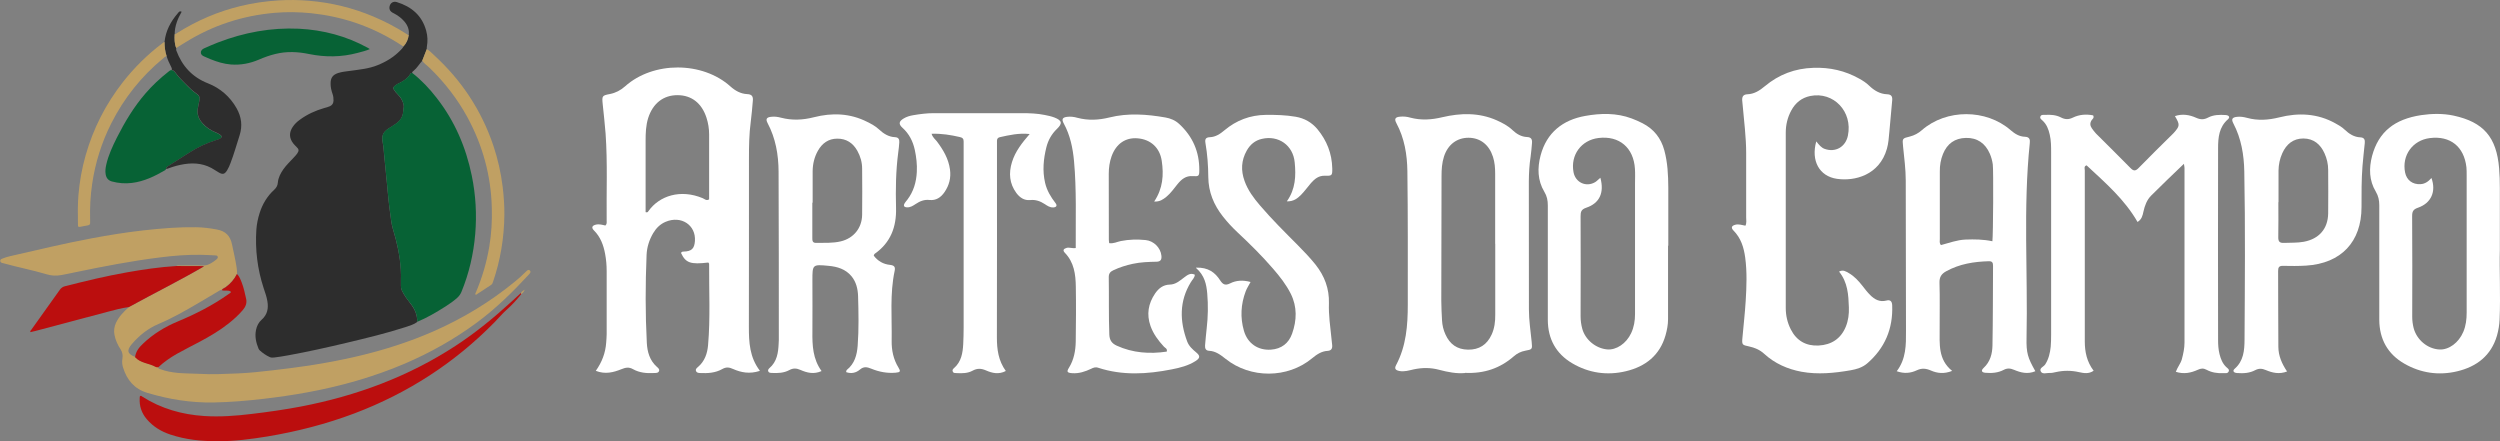 <svg xmlns="http://www.w3.org/2000/svg" id="Camada_2" data-name="Camada 2" viewBox="0 0 308.16 54.38"><rect x="0" y="0" width="308.16" height="54.38" fill="#808080" stroke="none"/><defs><style>      .cls-1 {        fill: #076235;      }      .cls-1, .cls-2, .cls-3, .cls-4, .cls-5 {        stroke-width: 0px;      }      .cls-2 {        fill: #2d2d2d;      }      .cls-3 {        fill: #bb0e0e;      }      .cls-4 {        fill: #fff;      }      .cls-5 {        fill: #c0a063;      }    </style></defs><g id="Camada_1-2" data-name="Camada 1"><g><g><path class="cls-4" d="M93.62,45.73c-1.23.39-2.26.19-3.24-.24-.49-.22-.85-.28-1.35,0-.84.48-1.8.54-2.76.49-.18-.01-.38-.04-.46-.21-.12-.24.06-.4.22-.53.84-.71,1.16-1.67,1.25-2.7.29-3.33.11-6.67.13-10.01,0-.06-.07-.11-.1-.17-2.19.26-2.79.05-3.36-1.17.05-.18.2-.17.33-.18.97-.03,1.31-.36,1.38-1.3.14-1.97-1.7-3.18-3.61-2.37-.67.28-1.16.77-1.53,1.39-.49.83-.78,1.74-.82,2.69-.15,3.62-.16,7.24.03,10.85.06,1.1.35,2.15,1.23,2.94.16.14.36.3.28.52-.1.27-.4.24-.64.25-.89.05-1.78-.03-2.56-.47-.53-.3-.93-.21-1.45,0-.97.39-1.99.66-3.15.2.76-1.07,1.19-2.21,1.28-3.46.02-.35.06-.7.06-1.05,0-2.6.01-5.2,0-7.8,0-.7-.06-1.41-.19-2.1-.2-1.08-.57-2.1-1.38-2.9-.34-.34-.23-.6.24-.71.41-.1.82.03,1.17.11.21-.2.16-.39.16-.56-.04-3.58.12-7.17-.13-10.75-.09-1.23-.24-2.45-.36-3.67-.1-1-.07-1.05.89-1.23.71-.14,1.32-.46,1.86-.94,3.48-3.12,9.54-3.1,12.99,0,.59.53,1.26.91,2.07.95.57.02.75.28.7.8-.08.87-.14,1.75-.26,2.62-.2,1.5-.22,3.01-.22,4.52-.01,6.92.01,13.85-.01,20.77,0,1.89.09,3.73,1.35,5.38h0ZM79.58,26.15c.21.06.27,0,.33-.1,1.36-1.94,3.99-2.76,6.71-1.62.23.1.46.36.79.14,0-2.65.01-5.33,0-8,0-.7-.11-1.4-.33-2.07-.58-1.78-1.83-2.76-3.55-2.77-1.75-.01-3.05,1-3.63,2.81-.29.92-.32,1.87-.32,2.81-.01,2.63,0,5.27,0,7.91v.88h0Z"></path><path class="cls-4" d="M223.89,17.44c.35.44.61.76,1.02.91,1.33.48,2.58-.23,2.87-1.63.61-2.96-1.76-5.46-4.63-4.89-1.07.22-1.84.84-2.35,1.79-.46.85-.68,1.77-.68,2.73v21.61c0,.93.2,1.81.62,2.64.71,1.4,1.88,2.07,3.43,1.99,1.56-.08,2.74-.83,3.35-2.32.31-.76.41-1.56.38-2.38-.05-1.55-.14-3.1-1.21-4.41.5-.28.86-.01,1.2.18.68.39,1.2.96,1.68,1.57.3.39.6.78.95,1.13.54.55,1.18.9,1.99.69.52-.14.71.11.73.59.11,2.89-.91,5.29-3.1,7.17-.58.49-1.29.7-2.02.83-2.02.35-4.05.55-6.07.18-1.71-.32-3.28-1.01-4.59-2.21-.53-.49-1.17-.76-1.87-.91-.85-.17-.89-.21-.81-1.08.13-1.5.31-3.01.4-4.51.11-1.79.18-3.58-.06-5.37-.17-1.24-.52-2.39-1.44-3.32-.34-.35-.24-.6.23-.72.42-.11.83.05,1.24.12.17-.35.09-.7.09-1.04,0-2.64.01-5.27,0-7.91,0-1.97-.26-3.92-.43-5.88-.02-.21-.05-.42-.06-.63-.02-.44.12-.72.65-.74.84-.03,1.52-.47,2.15-1,1.73-1.44,3.7-2.19,5.98-2.26,2.03-.07,3.9.35,5.66,1.34.43.24.84.5,1.2.85.62.6,1.34,1.04,2.23,1.07.54.02.66.3.62.75-.11,1.29-.23,2.59-.35,3.88-.07.7-.1,1.39-.3,2.08-.92,3.26-3.97,4.04-6.18,3.71-2.15-.32-3.2-2.22-2.53-4.61h0Z"></path><path class="cls-4" d="M269.21,20.18c-1.44,1.39-2.77,2.64-4.05,3.93-.53.53-.79,1.24-.95,1.97-.1.48-.21.97-.73,1.28-1.59-2.78-3.98-4.84-6.28-6.98-.36.12-.22.41-.22.62,0,7.03,0,14.06,0,21.08,0,1.29.25,2.51,1.09,3.62-.61.42-1.21.3-1.81.17-.97-.22-1.93-.21-2.87,0-.24.06-.49.11-.73.1-.37-.02-.88.2-1.09-.16-.26-.44.34-.59.53-.89.43-.67.6-1.42.68-2.19.05-.49.04-.98.05-1.47v-22.46c0-.74,0-1.47-.17-2.2-.15-.67-.38-1.28-.9-1.75-.15-.14-.36-.27-.24-.52.11-.23.36-.16.56-.17.67-.04,1.35,0,1.95.31.5.26.93.29,1.47.03.8-.39,1.66-.45,2.51-.28.16.32-.08.44-.19.6-.22.34-.2.66.02.98.16.23.33.46.52.66,1.41,1.42,2.85,2.81,4.25,4.25.38.39.62.39,1,0,1.37-1.41,2.78-2.78,4.18-4.17.05-.05.1-.1.15-.15.77-.87.78-1.01.15-2.08.92-.31,1.8-.16,2.62.21.54.24.96.24,1.47-.03.67-.35,1.42-.36,2.16-.31.42.03.57.27.29.52-1.11.96-1.22,2.26-1.22,3.57-.02,7.87-.01,15.74,0,23.61,0,.59.03,1.19.18,1.78.15.59.36,1.13.81,1.57.16.16.46.3.3.59-.14.25-.43.16-.67.17-.72.04-1.41-.07-2.04-.41-.39-.21-.69-.18-1.08,0-.84.38-1.71.57-2.71.25.21-.58.59-1.01.74-1.54.18-.68.33-1.36.33-2.07,0-7.17,0-14.34,0-21.51,0-.1-.02-.2-.07-.52h0Z"></path><path class="cls-4" d="M180.59,45.98c-1.02.1-2.12-.11-3.21-.4-1.04-.28-2.07-.27-3.12-.05-.58.13-1.16.32-1.77.2-.49-.1-.63-.3-.4-.73,1.25-2.35,1.44-4.89,1.44-7.47,0-5.48.02-10.96-.05-16.44-.03-2.04-.36-4.05-1.35-5.9-.29-.54-.15-.76.46-.81.42-.04.84,0,1.25.12,1.32.35,2.61.27,3.94-.05,2.25-.53,4.52-.59,6.71.38.71.32,1.39.67,1.96,1.22.5.47,1.08.81,1.77.84.54.02.66.3.62.75-.05.56-.09,1.12-.17,1.67-.16,1.01-.21,2.03-.22,3.04,0,5.27,0,10.54.01,15.8,0,1.34.21,2.66.34,3.99.09.91.09.93-.79,1.09-.54.1-1,.33-1.4.68-1.69,1.48-3.66,2.16-6.02,2.05h0ZM184.3,30.05c0-2.88,0-5.76,0-8.64,0-.71-.05-1.4-.27-2.08-.48-1.49-1.56-2.34-3.01-2.35-1.44,0-2.55.84-3.03,2.32-.25.78-.3,1.58-.3,2.39-.01,5.13-.03,10.25-.03,15.38,0,.81.05,1.61.09,2.42.03.6.17,1.18.42,1.73.54,1.21,1.44,1.86,2.78,1.88,1.38.02,2.34-.61,2.91-1.85.36-.78.46-1.61.45-2.46-.01-2.92,0-5.83,0-8.74h0Z"></path><path class="cls-4" d="M104.29,45.9c.03-.13.03-.26.1-.31.96-.77,1.24-1.83,1.33-2.98.15-2.04.11-4.07.05-6.11-.03-.88-.23-1.75-.82-2.46-.73-.87-1.73-1.17-2.8-1.27-2.01-.19-2.01-.18-2.01,1.8,0,2.11.02,4.22,0,6.32-.02,1.7.05,3.36,1.13,4.85-.96.43-1.8.21-2.6-.14-.5-.22-.9-.24-1.38.02-.67.36-1.41.39-2.16.35-.17-.01-.37-.01-.44-.21-.05-.14.03-.27.14-.37.95-.81,1.1-1.91,1.15-3.05,0-.14.02-.28.02-.42,0-6.92,0-13.84-.03-20.76-.01-2.09-.36-4.12-1.36-6-.25-.48-.12-.7.42-.76.42-.06.84,0,1.25.11,1.35.35,2.68.29,4.05-.06,2.23-.57,4.45-.5,6.56.57.5.25,1,.51,1.42.9.58.54,1.21.96,2.03.99.43.02.53.29.51.64-.02.42-.08.84-.13,1.25-.3,2.27-.33,4.56-.27,6.84.06,2.34-.67,4.27-2.64,5.65-.05.03-.06.12-.11.22.5.67,1.19,1.06,2.01,1.14.52.06.67.25.57.73-.61,2.85-.32,5.74-.37,8.61-.02,1.17.21,2.3.84,3.32.29.47.23.58-.35.63-1.04.09-2.04-.1-2.99-.49-.52-.21-.93-.31-1.42.11-.46.39-1.04.54-1.69.31h0ZM100.16,24.98h-.03v4.32c0,.33-.01.65.47.64,1.02-.02,2.04.05,3.04-.19,1.58-.38,2.6-1.63,2.63-3.26.03-1.9.01-3.79,0-5.69,0-.79-.21-1.53-.59-2.21-.54-.97-1.37-1.51-2.48-1.5-1.08,0-1.86.57-2.38,1.49-.44.78-.64,1.63-.65,2.52-.01,1.3,0,2.6,0,3.9h0Z"></path><path class="cls-4" d="M250.88,45.76c-.95.4-1.8.17-2.61-.17-.46-.19-.82-.24-1.28,0-.7.37-1.48.43-2.26.36-.47-.04-.57-.27-.22-.6.82-.76,1.07-1.74,1.09-2.77.06-3.27.05-6.53.07-9.8,0-.37-.07-.59-.51-.58-1.85.05-3.62.33-5.27,1.24-.58.32-.84.71-.82,1.41.06,1.89.01,3.79.02,5.69.01,1.85-.22,3.76,1.54,5.18-1,.4-1.84.29-2.6-.04-.62-.27-1.13-.33-1.77-.03-.73.34-1.53.44-2.46.11,1.16-1.53,1.15-3.24,1.14-4.96-.02-6.18-.03-12.36-.03-18.54,0-1.41-.19-2.8-.33-4.2-.1-1-.11-1,.84-1.23.55-.14,1.04-.4,1.47-.78,3.02-2.64,7.93-2.63,10.94-.01.52.45,1.08.8,1.78.82.56.02.64.35.59.77-.83,7.99-.23,16-.4,24-.04,1.88.14,2.45,1.07,4.1h0ZM245.59,29.74c.1-.84.14-8.78.05-9.46-.06-.46-.18-.89-.36-1.32-.57-1.32-1.57-1.99-2.95-1.96-1.38.03-2.31.71-2.83,1.98-.28.69-.4,1.41-.39,2.16.01,2.78,0,5.55,0,8.33,0,.23-.08.49.14.74.99-.26,1.98-.64,3.04-.68,1.09-.04,2.18-.03,3.31.21h0Z"></path><path class="cls-4" d="M205.61,30.3v9.06c0,.67-.13,1.33-.31,1.97-.71,2.49-2.49,3.86-4.89,4.43-2.3.55-4.56.23-6.61-.98-2-1.18-3-3-3.01-5.33-.01-4.71,0-9.42,0-14.13,0-.61-.1-1.14-.43-1.68-.84-1.4-.87-2.94-.46-4.48.75-2.83,2.75-4.38,5.5-4.87,1.89-.34,3.85-.39,5.72.31.46.17.91.37,1.34.59,1.39.71,2.28,1.83,2.69,3.34.41,1.51.48,3.05.49,4.59.01,2.39,0,4.78,0,7.17h-.05,0ZM197.27,21.92c.5,1.84-.1,3.14-1.76,3.69-.61.21-.68.51-.68,1.05.02,4.1.01,8.21,0,12.32,0,.53.07,1.05.21,1.56.38,1.35,1.66,2.4,3.06,2.53,1.13.1,2.36-.72,2.96-2,.35-.74.48-1.53.48-2.35-.01-5.37,0-10.74,0-16.11,0-.6.03-1.2-.01-1.79-.16-2.62-1.93-4.12-4.49-3.81-2.13.26-3.48,2.1-3.08,4.22.24,1.27,1.55,1.88,2.67,1.22.2-.12.36-.31.63-.53h0Z"></path><path class="cls-4" d="M308.14,30.81c-.07,2.47.1,5.53-.03,8.58-.03.67-.14,1.33-.32,1.97-.72,2.48-2.51,3.84-4.91,4.41-2.27.54-4.49.22-6.52-.95-2.05-1.18-3.07-3.03-3.08-5.4-.01-4.71-.01-9.41,0-14.12,0-.61-.11-1.14-.43-1.68-.83-1.37-.85-2.89-.46-4.39.8-2.98,2.76-4.54,6.06-5.04,1.3-.19,2.68-.22,3.99.06,3.7.8,5.29,2.66,5.61,6.48.07.8.09,1.61.09,2.42.01,2.35,0,4.71,0,7.65h0ZM299.71,21.94c.6,1.66-.02,3.09-1.65,3.66-.57.2-.73.43-.73,1.02.03,4.15.02,8.29.01,12.44,0,.46.06.91.17,1.36.38,1.47,1.71,2.58,3.18,2.66,1.17.06,2.38-.83,2.95-2.18.32-.76.41-1.55.41-2.37,0-5.66,0-11.31,0-16.97,0-.32,0-.64-.03-.95-.29-2.54-1.99-3.9-4.5-3.59-2.13.26-3.48,2.13-3.06,4.24.19.95.93,1.5,1.9,1.44.56-.03.97-.33,1.34-.75h0Z"></path><path class="cls-4" d="M132.6,30.55c-.02-3.59.11-7.14-.21-10.68-.15-1.61-.47-3.19-1.26-4.64-.3-.54-.17-.76.42-.83.42-.05.84,0,1.25.12,1.32.35,2.61.29,3.95-.04,2.28-.57,4.6-.4,6.9,0,.63.11,1.22.35,1.7.8,1.67,1.54,2.5,3.44,2.48,5.71,0,.71-.07.77-.8.72-.85-.07-1.39.39-1.87.97-.44.54-.84,1.13-1.39,1.58-.4.32-.82.63-1.5.58,1.08-1.61,1.19-3.29.93-5.02-.24-1.62-1.37-2.64-2.98-2.77-1.49-.12-2.64.67-3.2,2.21-.25.7-.35,1.43-.35,2.17,0,2.71,0,5.41.01,8.12,0,.14.03.27.04.42.53.09.98-.17,1.45-.26,1.01-.2,2.03-.22,3.04-.12,1.02.1,1.85.96,1.95,1.92.05.46-.07.74-.6.75-.98.02-1.96.05-2.93.26-.83.18-1.63.43-2.39.79-.39.18-.58.41-.57.88.04,2.35-.02,4.71.07,7.06.03.71.33,1.09.92,1.36,1.98.9,4.05,1.04,6.16.73.1-.38-.21-.45-.35-.61-.7-.76-1.3-1.56-1.65-2.54-.51-1.44-.28-2.77.56-4.01.43-.63.99-1.08,1.81-1.1.72-.01,1.23-.47,1.76-.87.4-.3.79-.62,1.33-.35-.02.39-.32.62-.49.92-1.44,2.35-1.38,4.8-.46,7.29.21.58.65.98,1.12,1.37.51.42.49.69-.06,1.05-.9.58-1.93.84-2.96,1.04-3.03.6-6.07.78-9.06-.2-.37-.12-.61,0-.88.13-.74.35-1.5.6-2.33.54-.62-.05-.71-.17-.39-.68.61-.99.81-2.09.83-3.22.03-2.25.05-4.5.01-6.75-.02-1.53-.21-3.02-1.36-4.2-.28-.3-.15-.48.21-.59.35-.11.69.09,1.16.01h0Z"></path><path class="cls-4" d="M147.43,32.99c1.51-.05,2.34.6,2.96,1.55.33.51.62.7,1.24.39.75-.38,1.59-.43,2.52-.17-.22.42-.46.77-.6,1.15-.6,1.59-.69,3.23-.22,4.86.45,1.57,1.74,2.44,3.33,2.33,1.3-.09,2.19-.79,2.61-1.97.58-1.64.64-3.3-.16-4.91-.57-1.14-1.35-2.13-2.18-3.09-1.38-1.6-2.88-3.08-4.42-4.52-.64-.6-1.24-1.25-1.78-1.94-1.12-1.42-1.77-3.01-1.79-4.84-.01-1.4-.11-2.81-.35-4.19-.08-.47.01-.71.56-.73.69-.03,1.25-.4,1.77-.84,1.47-1.24,3.18-1.89,5.12-1.91,1.23-.01,2.45.02,3.67.23,1.09.19,1.97.69,2.68,1.53,1.16,1.4,1.79,3.01,1.83,4.82.02.9-.03.95-.91.92-.75-.02-1.25.38-1.71.9-.41.48-.78,1-1.22,1.45-.43.43-.92.84-1.76.81,1.09-1.53,1.13-3.16.97-4.81-.2-2.11-2.01-3.37-4.05-2.89-.84.19-1.44.7-1.86,1.44-.68,1.21-.74,2.45-.27,3.75.41,1.15,1.12,2.1,1.9,3.01,1.46,1.71,3.06,3.29,4.65,4.89.76.77,1.52,1.56,2.2,2.41,1.11,1.4,1.7,2.96,1.65,4.77-.05,1.44.16,2.87.31,4.31.03.28.06.56.09.84.04.41-.1.68-.56.71-.78.04-1.36.46-1.95.94-2.99,2.46-7.55,2.5-10.63.04-.62-.49-1.22-.95-2.03-.99-.42-.02-.52-.3-.5-.65.06-.7.12-1.4.2-2.1.17-1.44.19-2.88.07-4.31-.1-1.12-.31-2.22-1.39-3.16h0Z"></path><path class="cls-4" d="M281.94,45.78c-1,.39-1.85.17-2.66-.17-.45-.19-.83-.22-1.28.01-.7.38-1.48.42-2.26.36-.43-.03-.57-.28-.29-.52,1.1-.96,1.21-2.25,1.22-3.57.04-6.92.1-13.84-.03-20.76-.04-2.04-.37-4.05-1.34-5.9-.29-.55-.16-.76.44-.83.42-.05.84.02,1.25.13,1.32.36,2.62.27,3.95-.06,2.38-.6,4.73-.5,6.94.74.4.22.8.45,1.13.77.55.52,1.16.92,1.94.95.5.02.58.33.54.71-.09.95-.21,1.88-.28,2.83-.13,1.68-.12,3.37-.12,5.06,0,4.28-2.51,6.94-6.83,7.21-.95.06-1.9.05-2.85.03-.47-.01-.6.17-.6.62.02,3.13,0,6.26.03,9.38.01,1.08.42,2.05,1.08,3.03h0ZM280.86,24.92h-.02c0,1.44.02,2.88-.01,4.32-.01.56.19.73.73.7.81-.04,1.61.01,2.42-.14,1.87-.35,2.97-1.59,3-3.49.03-1.79,0-3.58,0-5.37,0-.71-.16-1.4-.45-2.04-.5-1.11-1.33-1.82-2.6-1.83-1.26,0-2.1.7-2.6,1.81-.31.68-.46,1.4-.47,2.15-.01,1.3,0,2.6,0,3.9h0Z"></path><path class="cls-4" d="M114.83,16.48c.13.47.44.67.64.93.79,1.05,1.45,2.15,1.63,3.49.14,1.03-.1,1.95-.68,2.79-.44.64-1.03,1.05-1.86.96-.63-.07-1.17.15-1.68.49-.32.21-.64.43-1.06.42-.39-.01-.5-.2-.3-.52.09-.15.21-.28.32-.42.77-1.01,1.11-2.18,1.17-3.43.05-.92-.06-1.83-.25-2.72-.23-1.05-.69-1.97-1.51-2.71-.52-.47-.45-.8.13-1.15.36-.22.77-.34,1.19-.41.83-.14,1.66-.25,2.51-.25,3.62.01,7.24,0,10.86,0,.95,0,1.9.03,2.83.22.41.08.83.17,1.22.32.92.36,1,.73.28,1.41-.65.63-1.07,1.38-1.29,2.25-.36,1.45-.5,2.9-.16,4.38.22.95.7,1.75,1.29,2.51.24.31.1.51-.28.53-.42.02-.74-.21-1.06-.42-.55-.36-1.13-.56-1.79-.49-.74.07-1.28-.31-1.7-.87-.86-1.17-.96-2.45-.54-3.81.4-1.3,1.22-2.35,2.18-3.46-1.34-.14-2.51.13-3.68.39-.26.06-.34.21-.35.44,0,.28,0,.56,0,.84,0,7.8.01,15.6-.01,23.4,0,1.47.18,2.87,1.1,4.14-.87.46-1.69.26-2.44-.07-.6-.26-1.09-.28-1.67.04-.59.32-1.28.33-1.96.29-.17-.01-.37.02-.46-.17-.1-.19,0-.33.15-.45.9-.79,1.07-1.86,1.13-2.96.03-.67.05-1.33.05-2v-22.13c0-.28-.01-.56,0-.84.01-.34-.15-.48-.48-.55-1.1-.25-2.2-.44-3.44-.4h0Z"></path></g><g><path class="cls-2" d="M51.43,39.69c-.43.32-.95.46-1.45.63-2.38.77-4.8,1.35-7.23,1.93-2.4.57-4.81,1.11-7.23,1.55-.58.11-1.16.2-1.74.27-.18.02-.36.02-.52-.05-.46-.21-.87-.49-1.24-.83-.06-.06-.12-.13-.15-.21-.31-.75-.48-1.51-.31-2.32.1-.49.32-.92.69-1.25.71-.62.86-1.4.71-2.28-.09-.55-.28-1.08-.46-1.61-.77-2.35-1.06-4.75-.9-7.21.05-.7.19-1.39.41-2.07.35-1.1.93-2.06,1.78-2.84.27-.25.43-.51.46-.9.05-.61.34-1.15.69-1.65.38-.53.85-.98,1.29-1.45.14-.15.28-.3.4-.47.25-.36.23-.53-.1-.84-.14-.13-.27-.27-.39-.42-.51-.67-.52-1.34-.05-2.04.23-.34.53-.63.87-.87.91-.67,1.92-1.13,3-1.44.24-.07.48-.12.71-.23.28-.13.42-.35.44-.66.01-.28-.02-.56-.11-.82-.15-.43-.26-.87-.25-1.33,0-.69.27-1.06.93-1.28.49-.16,1.01-.2,1.52-.27,1.13-.16,2.28-.26,3.35-.7,1.05-.42,2-1,2.79-1.81.14-.15.3-.28.38-.48.38-.4.6-.88.66-1.42.1-.66-.14-1.21-.56-1.7-.38-.44-.85-.76-1.36-1.02-.38-.19-.51-.46-.44-.81.09-.43.46-.67.9-.53,1.8.56,3.09,1.64,3.61,3.51.18.65.21,1.3.09,1.96-.02.11-.02.23-.02.35-.18.47-.37.94-.55,1.41-.37.4-.64.89-1.07,1.24-.08.07-.2.13-.18.27-.1,0-.18.04-.22.12-.37.61-.95.94-1.57,1.23-.16.07-.29.19-.42.31-.13.13-.13.25-.04.39.15.24.32.45.53.65.34.34.56.74.67,1.21.07.29-.04.55-.05.82-.03.68-.38,1.16-.9,1.53-.31.22-.64.41-.96.62-.64.44-.82.9-.67,1.66.06.33.11.66.13,1,.04.69.15,1.36.2,2.05.06.86.19,1.71.25,2.57.03.36.07.73.1,1.09.07.7.15,1.39.25,2.09.08.61.14,1.22.31,1.81.12.42.25.84.36,1.27.43,1.68.71,3.38.65,5.12,0,.24,0,.47,0,.71,0,.21.04.4.13.59.28.57.65,1.07,1.04,1.57.53.67.87,1.42.84,2.3h0Z"></path><path class="cls-5" d="M19.49,45.27c.01.2.19.2.32.25.66.25,1.36.37,2.06.44.89.09,1.79.07,2.69.12,1.59.1,3.17.01,4.76-.05,1.45-.06,2.9-.22,4.34-.39,1.46-.17,2.91-.35,4.37-.57,2.03-.31,4.05-.69,6.05-1.16,3.21-.75,6.34-1.75,9.36-3.07,3.61-1.59,6.96-3.61,10.02-6.12.48-.39.94-.8,1.37-1.24.06-.06.13-.12.2-.17.1-.07.19-.05.28.03.08.08.11.18.05.28-.04.08-.1.14-.16.21-2,2.16-4.09,4.22-6.47,5.97-2.75,2.02-5.7,3.68-8.83,5.02-3.87,1.65-7.88,2.78-12.01,3.54-1.79.33-3.59.59-5.4.8-2.04.24-4.09.41-6.15.45-2.79.05-5.5-.38-8.16-1.18-1.61-.48-2.53-1.58-3.01-3.12-.11-.35-.15-.71-.08-1.09.07-.42.01-.8-.23-1.17-.36-.54-.63-1.13-.75-1.78-.1-.51-.03-.99.18-1.46.37-.79.96-1.4,1.61-1.96,3.08-1.69,6.23-3.25,9.27-5.02-.19-.03-.36-.03-.54-.03-.97,0-1.94-.01-2.91-.01.16-.1.34-.06.52-.06.9,0,1.79-.02,2.69,0,.44.02.8-.1,1.16-.33.21-.13.42-.27.61-.44.1-.09.19-.19.13-.34-.06-.13-.18-.14-.3-.14-.57-.02-1.14-.06-1.72-.07-1.68-.03-3.34.1-5.01.31-3.56.44-7.07,1.12-10.58,1.85-.56.12-1.12.24-1.68.34-.6.11-1.21.08-1.79-.1-1.75-.52-3.54-.86-5.29-1.35-.07-.02-.15-.03-.21-.05-.11-.04-.21-.11-.22-.25,0-.14.09-.21.2-.26.34-.14.69-.25,1.05-.33,3.35-.77,6.69-1.57,10.06-2.2,2.09-.39,4.19-.73,6.31-.97,1.14-.13,2.28-.23,3.42-.31,1.03-.07,2.05-.09,3.08-.08.87.01,1.73.12,2.58.28,1.07.19,1.65.78,1.87,1.84.19.94.42,1.86.56,2.81.04.26.06.52.06.79-.33.66-.79,1.21-1.4,1.64-.16.12-.38.16-.48.35-.17,0-.3.1-.44.19-.83.49-1.66.99-2.5,1.48-1.57.92-3.15,1.82-4.83,2.53-1.33.56-2.42,1.43-3.34,2.52-.65.77-.52,1.18.43,1.56.32.36.74.55,1.19.7.46.15.92.27,1.35.5.09.05.19.06.3.04h0Z"></path><path class="cls-1" d="M51.43,39.69c.03-.88-.31-1.63-.84-2.3-.39-.49-.77-1-1.04-1.57-.09-.19-.14-.38-.13-.59.01-.23,0-.47,0-.71.05-1.74-.22-3.44-.65-5.12-.11-.42-.24-.84-.36-1.27-.17-.59-.22-1.2-.31-1.81-.1-.69-.18-1.39-.25-2.09-.03-.36-.07-.73-.1-1.09-.07-.86-.19-1.71-.25-2.57-.05-.68-.16-1.36-.2-2.05-.02-.33-.07-.67-.13-1-.15-.76.03-1.23.67-1.66.32-.21.65-.4.96-.62.52-.38.87-.86.9-1.53.01-.27.12-.54.05-.82-.11-.47-.33-.88-.67-1.21-.2-.2-.38-.41-.53-.65-.09-.14-.09-.26.04-.39.13-.12.26-.24.42-.31.62-.28,1.2-.62,1.57-1.23.05-.08.13-.12.22-.12,1.16.9,2.15,1.96,3.04,3.11,2.21,2.84,3.59,6.05,4.31,9.55.49,2.38.63,4.78.43,7.19-.21,2.48-.76,4.87-1.71,7.17-.12.28-.29.51-.51.71-.45.4-.94.75-1.45,1.07-1.12.71-2.25,1.38-3.48,1.89h0Z"></path><path class="cls-3" d="M64.25,36.26c-.56.7-1.16,1.36-1.84,1.96-.51.46-.96,1-1.44,1.49-4.93,5.03-10.71,8.76-17.29,11.25-3.48,1.31-7.06,2.23-10.72,2.84-2.02.33-4.04.59-6.09.59s-3.96-.19-5.86-.82c-1.14-.38-2.13-.97-2.92-1.9-.64-.75-.93-1.62-.87-2.61,0-.09,0-.18.06-.25.12-.06.19.04.27.09,2.32,1.47,4.87,2.2,7.61,2.38,1.98.13,3.94-.02,5.89-.26,2.03-.24,4.05-.53,6.05-.91,6.81-1.31,13.22-3.67,19.05-7.48,2.47-1.61,4.74-3.47,6.91-5.46.39-.36.78-.71,1.17-1.07,0,.06.01.11.02.17h0Z"></path><path class="cls-1" d="M20.47,20.83s-.06.11-.1.14c-1.29.75-2.62,1.4-4.12,1.58-.82.1-1.64.04-2.45-.18-.44-.12-.69-.41-.77-.86-.08-.42-.02-.82.07-1.22.27-1.19.78-2.27,1.32-3.35.98-1.93,2.09-3.78,3.51-5.42.84-.97,1.77-1.85,2.78-2.64.13-.1.26-.25.45-.24.28.04.42.27.56.46.33.45.74.84,1.12,1.23.44.46.91.92,1.45,1.28.29.2.37.46.29.76-.07.3-.12.6-.18.9-.17.76.07,1.39.56,1.94.47.54,1.07.91,1.73,1.17.15.06.29.14.42.23.28.19.27.35-.04.51-.16.08-.33.13-.49.18-1.17.36-2.26.89-3.29,1.55-.85.54-1.7,1.08-2.56,1.63-.14.09-.27.18-.27.37h0Z"></path><path class="cls-3" d="M21.7,32.79c.97,0,1.94.01,2.91.01.17,0,.35,0,.54.03-3.04,1.77-6.19,3.33-9.27,5.02-.87.12-1.72.34-2.57.57-2.98.78-5.95,1.58-8.92,2.37-.21.06-.42.1-.64.15-.06-.15.05-.21.1-.28,1.18-1.65,2.36-3.3,3.53-4.95.16-.23.37-.36.63-.43,2.53-.64,5.07-1.26,7.64-1.71,2.01-.36,4.03-.65,6.07-.78h0Z"></path><path class="cls-2" d="M20.47,20.83c0-.19.13-.28.27-.37.85-.54,1.71-1.08,2.56-1.63,1.03-.66,2.12-1.19,3.29-1.55.17-.05.34-.1.49-.18.31-.16.32-.32.04-.51-.13-.09-.27-.17-.42-.23-.66-.26-1.26-.64-1.73-1.17-.49-.55-.73-1.18-.56-1.94.07-.3.11-.6.18-.9.07-.31,0-.56-.29-.76-.54-.36-1-.82-1.45-1.28-.38-.39-.79-.78-1.12-1.23-.14-.19-.29-.42-.56-.46.05-.17-.04-.31-.11-.45-.21-.4-.39-.81-.52-1.24-.19-.57-.25-1.16-.26-1.76.14-1.36.75-2.51,1.63-3.53.12-.14.22-.33.48-.19-.49.86-.86,1.76-.86,2.77-.03.58-.04,1.15.19,1.7,0,.1-.02.21.01.3.71,1.91,1.96,3.29,3.9,4.05,1.52.6,2.71,1.63,3.53,3.07.6,1.06.75,2.17.37,3.35-.37,1.13-.68,2.28-1.11,3.39-.12.32-.25.63-.43.92-.3.48-.54.54-1.02.26-.17-.09-.33-.2-.49-.3-1.15-.77-2.42-.94-3.76-.73-.64.1-1.26.27-1.87.49-.12.04-.24.11-.38.1h0Z"></path><path class="cls-1" d="M45.59,6.05c-.49.22-1.01.33-1.51.47-1.98.53-3.98.55-5.98.14-.68-.14-1.36-.23-2.05-.24-1.46-.04-2.82.36-4.14.93-1.1.47-2.24.69-3.44.6-.87-.07-1.7-.32-2.51-.65-.26-.11-.51-.22-.77-.33-.22-.1-.43-.21-.43-.5,0-.27.2-.42.42-.52.56-.25,1.13-.5,1.7-.72,3.21-1.23,6.52-1.85,9.97-1.69,2.99.15,5.83.9,8.46,2.34.06.03.13.07.19.11.02.01.04.04.08.07h0Z"></path><path class="cls-3" d="M19.49,45.27c-.1.02-.2.01-.3-.04-.42-.24-.89-.35-1.35-.5-.45-.15-.87-.34-1.19-.7.08-.7.49-1.21.98-1.67,1.24-1.19,2.69-2.07,4.27-2.73,2.18-.91,4.28-1.97,6.22-3.34.13-.09.28-.16.36-.3-.16-.17-.35-.16-.54-.17-.2-.01-.41.04-.61-.06.11-.19.32-.23.48-.35.6-.43,1.07-.98,1.4-1.64.3.3.44.69.59,1.07.25.65.39,1.32.54,2,.12.53-.07.98-.41,1.38-.53.62-1.13,1.16-1.76,1.66-1.09.86-2.28,1.56-3.49,2.21-.95.51-1.93.99-2.87,1.52-.83.47-1.62,1.02-2.32,1.68h0Z"></path><path class="cls-5" d="M52.05,7.47c.18-.47.37-.94.55-1.41.35.17.6.46.88.72,3.4,3.1,5.87,6.82,7.34,11.19.55,1.65.93,3.33,1.14,5.06.14,1.15.22,2.31.21,3.47-.03,2.81-.48,5.55-1.39,8.22-.05.15-.1.31-.25.4-.63.41-1.25.82-1.87,1.23-.14-.12-.05-.21-.01-.29.78-1.82,1.33-3.7,1.66-5.65.27-1.6.36-3.21.31-4.83-.1-3.95-1.12-7.65-3-11.12-1.22-2.24-2.76-4.23-4.58-6.01-.33-.33-.73-.59-1.01-.97h0Z"></path><path class="cls-5" d="M21.72,5.92c-.22-.55-.22-1.12-.19-1.7.14-.01.24-.11.35-.18,2.42-1.52,5.01-2.63,7.79-3.3,1.53-.37,3.08-.59,4.65-.69,1.28-.08,2.56-.06,3.83.05,2.71.23,5.32.87,7.83,1.92,1.43.6,2.79,1.31,4.09,2.14.1.06.19.15.31.15-.07.55-.29,1.02-.66,1.42-1.87-1.24-3.86-2.24-5.99-2.95-1.75-.58-3.54-.96-5.37-1.15-1.5-.15-2.99-.18-4.49-.05-3.96.34-7.64,1.54-11.02,3.64-.37.23-.75.46-1.12.69h0Z"></path><path class="cls-5" d="M20.28,5.18c0,.6.07,1.19.26,1.76-.18.01-.29.14-.41.24-2.69,2.22-4.83,4.89-6.4,8-1.2,2.36-1.98,4.86-2.37,7.49-.22,1.47-.29,2.95-.25,4.44,0,.1,0,.21,0,.31.03.22-.07.32-.28.36-.3.05-.6.12-.91.17-.27.05-.31.03-.31-.26-.02-1.22-.04-2.44.06-3.66.14-1.68.44-3.32.9-4.93.94-3.29,2.47-6.28,4.58-8.98,1.41-1.8,3.03-3.4,4.86-4.78.08-.06.15-.14.26-.16h0Z"></path><path class="cls-5" d="M64.25,36.26c0-.06-.01-.11-.02-.17.11-.17.26-.29.45-.36h0c-.1.21-.24.39-.42.53h0Z"></path><path class="cls-5" d="M64.77,35.64s-.06.06-.09.09h0s.04-.07.09-.08h0s0,0,0,0Z"></path><polygon class="cls-5" points="64.77 35.64 64.78 35.63 64.77 35.64 64.77 35.64"></polygon></g></g></g></svg>